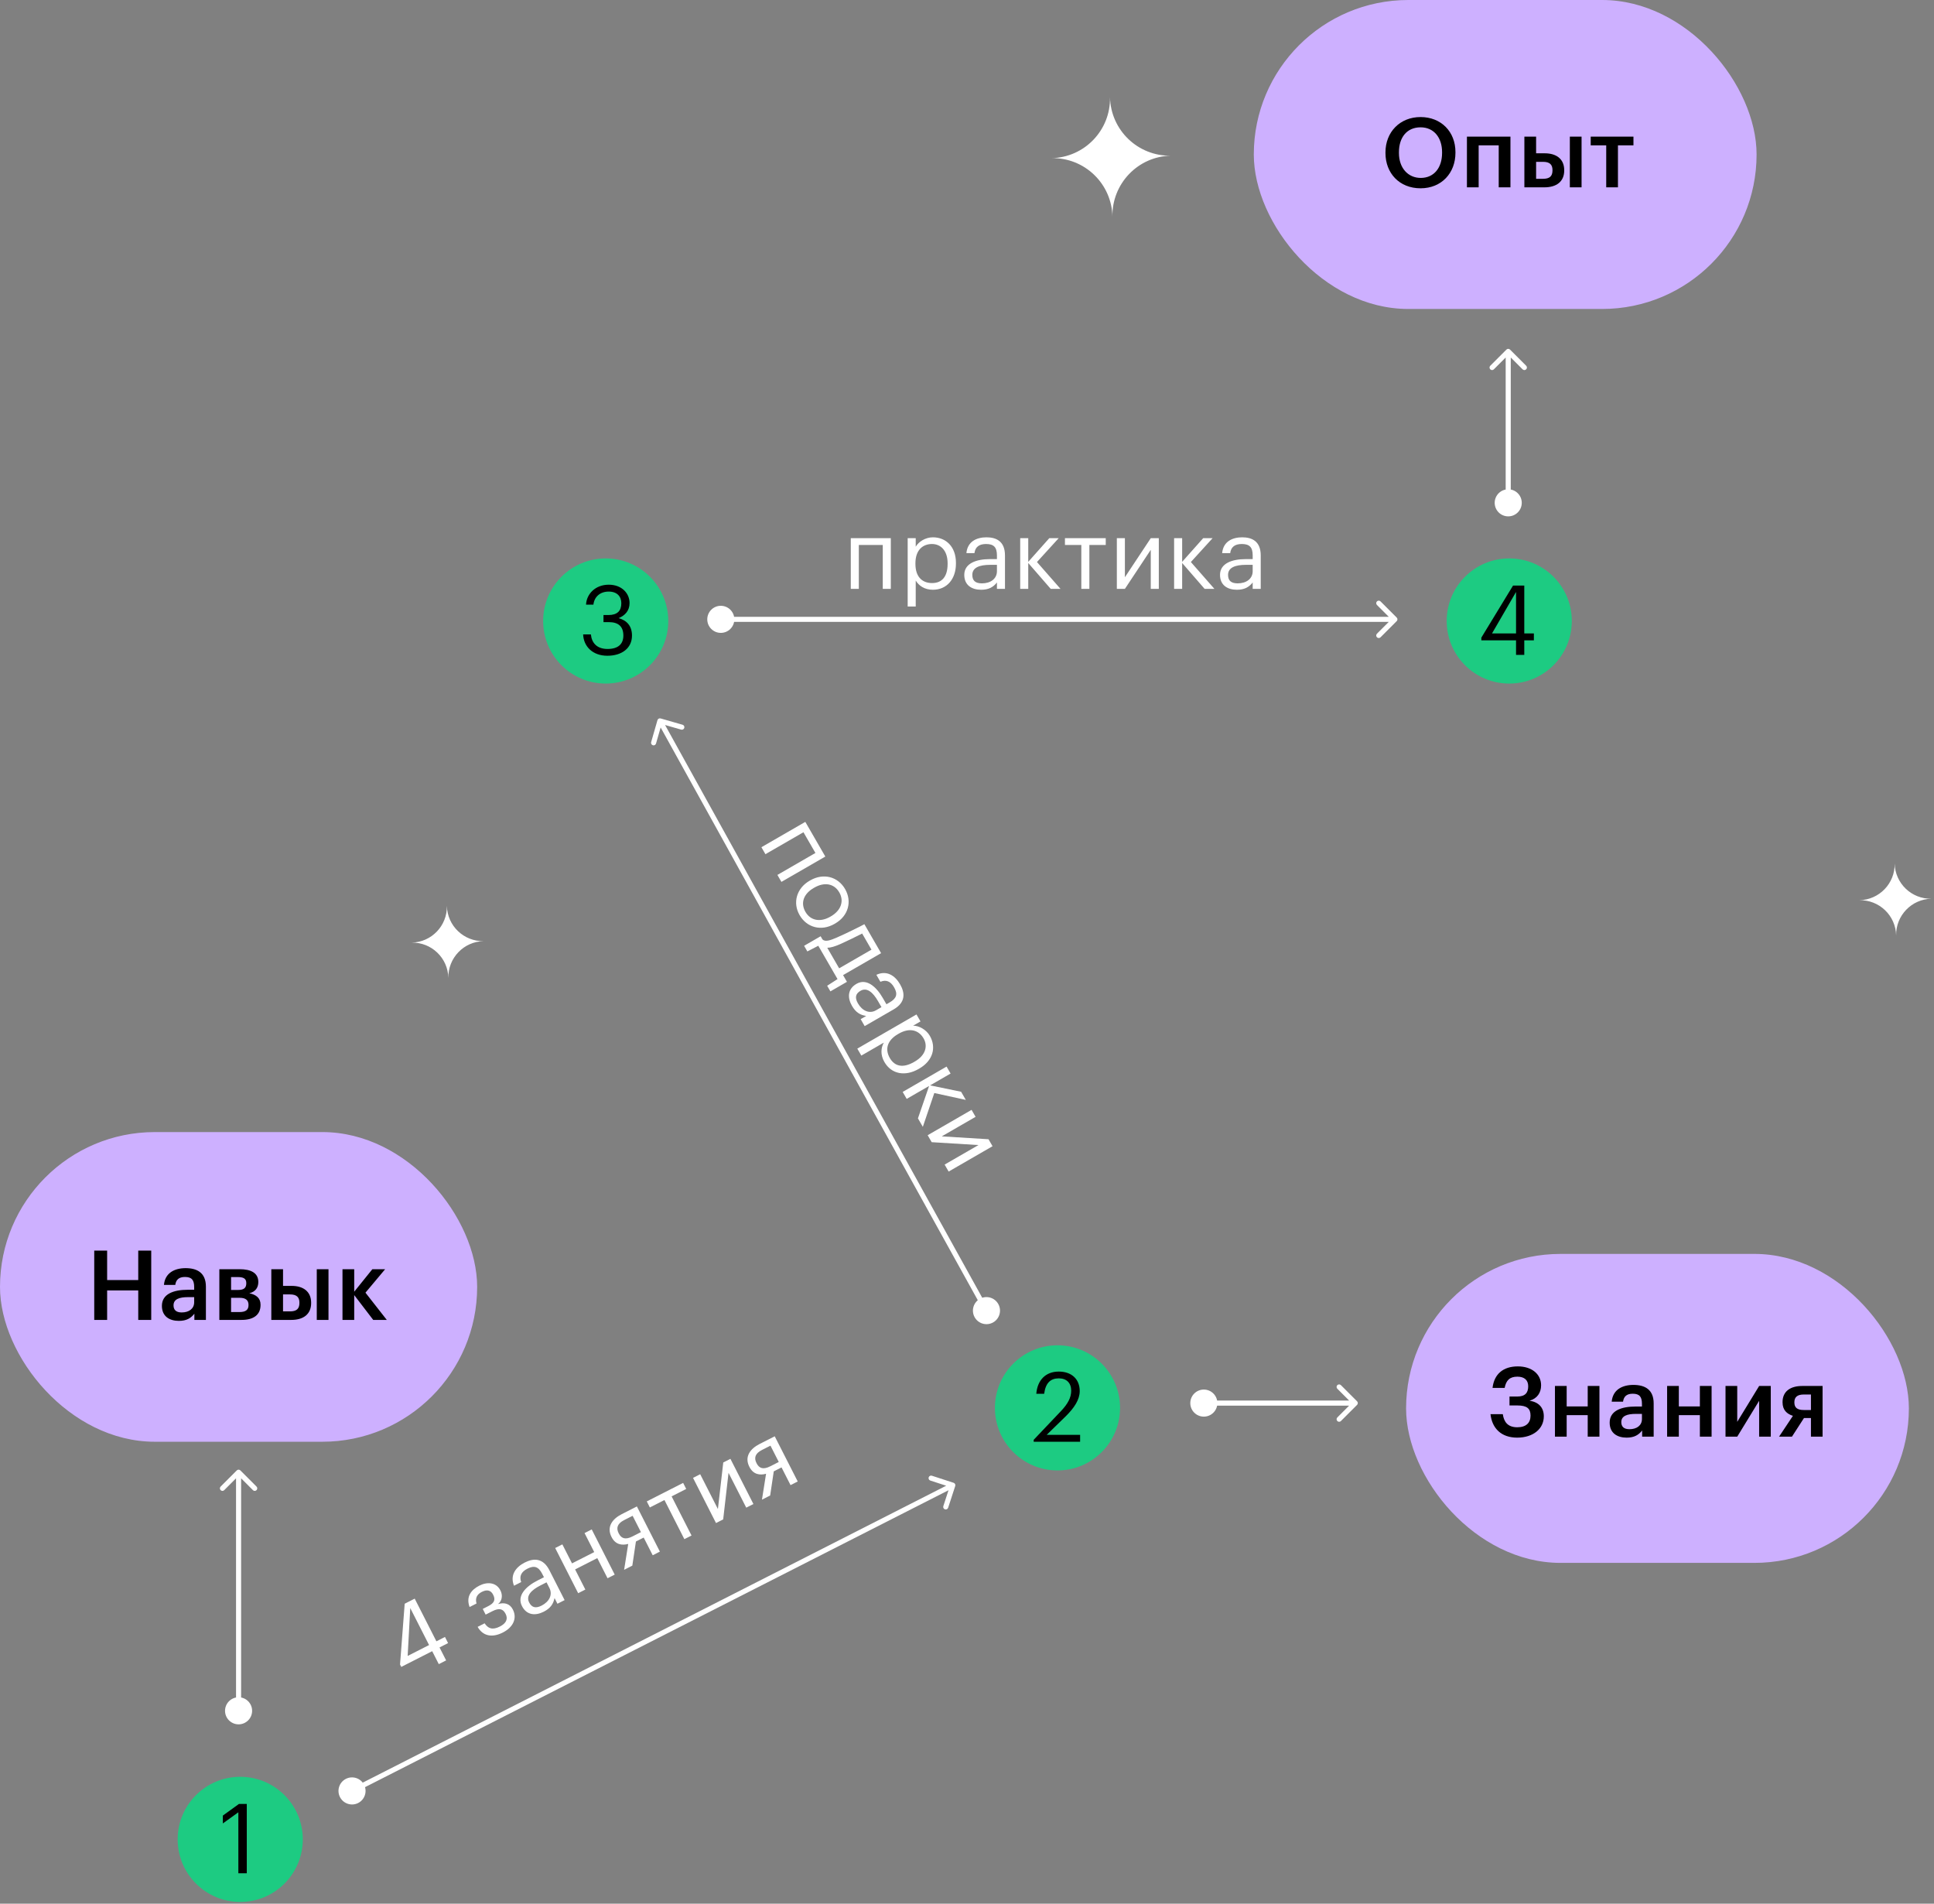 <?xml version="1.0" encoding="UTF-8"?> <svg xmlns="http://www.w3.org/2000/svg" width="381" height="375" viewBox="0 0 381 375" fill="none"><rect x="0" y="0" width="381" height="375" fill="#808080" stroke="none"/> <circle cx="47.325" cy="362.325" r="12.325" fill="#1DCB82"></circle> <path d="M46.956 356.99L43.901 359.186V357.639L47.071 355.348H48.617V369H46.956V356.99Z" fill="black"></path> <path d="M85.143 325.255L79.051 328.355L78.808 327.878L79.723 315.909L81.697 314.904L85.974 323.311L87.659 322.453L88.274 323.662L86.589 324.519L87.888 327.071L86.442 327.807L85.143 325.255ZM84.528 324.047L80.822 316.763L80.308 326.194L84.528 324.047ZM98.603 313.328C99.01 314.128 99.001 315.289 98.109 315.979C99.311 315.603 100.431 315.868 101.02 317.026L101.046 317.077C101.868 318.693 101.198 320.491 99.071 321.574C96.91 322.674 95.114 322.259 94.093 320.465L95.472 319.763C96.136 320.775 96.993 321.153 98.473 320.4C99.784 319.733 100.094 318.868 99.609 317.915L99.583 317.864C99.063 316.843 98.243 316.746 97.017 317.37L95.673 318.054L95.101 316.931L96.208 316.368C97.382 315.77 97.65 315.12 97.157 314.15L97.131 314.099C96.741 313.333 96.022 313.013 94.933 313.568C93.963 314.061 93.583 314.79 93.873 315.864L92.511 316.556C91.754 314.521 92.838 313.155 94.42 312.35C96.02 311.536 97.771 311.694 98.577 313.277L98.603 313.328ZM107.12 317.478C105.47 318.318 103.752 318.185 102.826 316.364C101.787 314.322 103.601 312.498 105.882 311.338L107.158 310.689L106.829 310.042C106.101 308.612 105.262 308.311 103.901 309.004C102.676 309.627 102.264 310.501 102.673 311.643L101.261 312.361C100.409 310.224 101.653 308.67 103.372 307.795C105.073 306.929 106.968 306.822 108.241 309.323L111.229 315.194L109.816 315.913L109.245 314.79C109.005 315.961 108.431 316.811 107.12 317.478ZM106.685 316.285C108.183 315.523 108.924 314.16 108.232 312.799L107.669 311.693L106.444 312.316C104.657 313.225 103.58 314.352 104.238 315.645C104.715 316.581 105.443 316.917 106.685 316.285ZM117.669 306.925L113.296 309.151L115.314 313.116L113.901 313.834L109.372 304.934L110.785 304.215L112.69 307.959L117.063 305.734L115.158 301.99L116.571 301.271L121.099 310.171L119.687 310.89L117.669 306.925ZM122.959 299.434C121.615 300.119 121.347 300.983 121.876 302.021L121.902 302.072C122.395 303.042 123.183 303.369 124.596 302.651L126.263 301.802L124.627 298.586L122.959 299.434ZM124.568 308.406L122.951 309.229L123.761 304.125C122.559 304.458 121.251 304.288 120.489 302.791L120.463 302.74C119.467 300.783 120.618 299.212 122.472 298.268L125.468 296.744L129.996 305.644L128.584 306.363L126.809 302.874L125.277 303.653L124.568 308.406ZM135.185 293.298L132.309 294.762L136.232 302.471L134.82 303.189L130.897 295.481L128.021 296.944L127.415 295.753L134.579 292.107L135.185 293.298ZM141.056 300.016L136.527 291.116L137.939 290.397L141.429 297.255L142.483 288.085L143.895 287.367L148.424 296.267L147.012 296.985L143.522 290.127L142.468 299.298L141.056 300.016ZM150.114 285.616C148.769 286.3 148.502 287.165 149.03 288.203L149.056 288.254C149.55 289.224 150.338 289.551 151.75 288.833L153.418 287.984L151.781 284.768L150.114 285.616ZM151.723 294.588L150.106 295.411L150.915 290.307C149.714 290.64 148.406 290.47 147.644 288.973L147.618 288.922C146.622 286.965 147.772 285.394 149.627 284.45L152.622 282.926L157.151 291.826L155.739 292.545L153.963 289.056L152.432 289.835L151.723 294.588Z" fill="white"></path> <path d="M66.973 353.993C67.641 355.306 69.246 355.829 70.559 355.161C71.871 354.493 72.394 352.887 71.726 351.575C71.058 350.262 69.453 349.739 68.14 350.407C66.827 351.075 66.305 352.681 66.973 353.993ZM188.181 292.716C188.266 292.453 188.122 292.171 187.86 292.085L183.581 290.692C183.318 290.607 183.036 290.75 182.951 291.013C182.865 291.276 183.009 291.558 183.271 291.643L187.075 292.881L185.837 296.685C185.751 296.948 185.895 297.23 186.157 297.315C186.42 297.401 186.702 297.257 186.788 296.995L188.181 292.716ZM69.576 353.23L187.932 293.006L187.478 292.115L69.123 352.338L69.576 353.23Z" fill="white"></path> <circle cx="208.325" cy="277.325" r="12.325" fill="#1DCB82"></circle> <path d="M203.638 283.618L209.06 277.909C210.301 276.592 211.027 275.35 211.027 273.957C211.027 272.429 210.129 271.513 208.583 271.513C206.979 271.513 205.986 272.391 205.7 274.549H204.153C204.363 271.875 205.986 270.176 208.583 270.176C211.103 270.176 212.707 271.665 212.707 274.014C212.707 275.694 211.638 277.317 209.958 278.978L206.196 282.644H212.783V284H203.638V283.618Z" fill="black"></path> <circle cx="119.325" cy="122.325" r="12.325" fill="#1DCB82"></circle> <path d="M119.652 129.172C116.75 129.172 114.974 127.339 114.878 124.971H116.406C116.559 126.594 117.551 127.835 119.69 127.835C121.848 127.835 122.802 126.804 122.802 125.2C122.802 123.425 121.848 122.546 119.919 122.546H118.888V121.152H119.843C121.618 121.152 122.401 120.331 122.401 118.823C122.401 117.525 121.599 116.532 119.919 116.532C118.22 116.532 117.074 117.563 116.902 119.109H115.451C115.547 116.971 117.322 115.176 119.919 115.176C122.516 115.176 124.024 116.894 124.024 118.785C124.024 120.331 123.108 121.248 121.867 121.763C123.471 122.203 124.502 123.291 124.502 125.2C124.502 127.702 122.478 129.172 119.652 129.172Z" fill="black"></path> <path d="M195.627 260.505C196.915 259.791 197.381 258.169 196.668 256.88C195.954 255.592 194.331 255.126 193.043 255.839C191.754 256.553 191.288 258.176 192.002 259.464C192.715 260.752 194.338 261.218 195.627 260.505ZM130.138 141.519C129.873 141.443 129.596 141.597 129.519 141.862L128.277 146.187C128.201 146.453 128.355 146.73 128.62 146.806C128.885 146.882 129.162 146.729 129.239 146.463L130.343 142.619L134.187 143.723C134.453 143.799 134.73 143.646 134.806 143.38C134.882 143.115 134.729 142.838 134.463 142.762L130.138 141.519ZM194.772 257.93L130.437 141.758L129.563 142.242L193.897 258.414L194.772 257.93Z" fill="white"></path> <circle cx="297.325" cy="122.325" r="12.325" fill="#1DCB82"></circle> <path d="M298.662 126.136H291.826V125.601L298.07 115.348H300.285V124.78H302.175V126.136H300.285V129H298.662V126.136ZM298.662 124.78V116.608L293.926 124.78H298.662Z" fill="black"></path> <path d="M139.333 122C139.333 123.473 140.527 124.667 142 124.667C143.473 124.667 144.667 123.473 144.667 122C144.667 120.527 143.473 119.333 142 119.333C140.527 119.333 139.333 120.527 139.333 122ZM275.15 122.354C275.345 122.158 275.345 121.842 275.15 121.646L271.968 118.464C271.773 118.269 271.456 118.269 271.261 118.464C271.066 118.66 271.066 118.976 271.261 119.172L274.089 122L271.261 124.828C271.066 125.024 271.066 125.34 271.261 125.536C271.456 125.731 271.773 125.731 271.968 125.536L275.15 122.354ZM142 122.5L274.796 122.5V121.5L142 121.5V122.5Z" fill="white"></path> <rect y="223" width="94" height="61" rx="30.5" fill="#CDB0FF"></rect> <path d="M18.566 246.348H21.105V252.152H27.234V246.348H29.793V260H27.234V254.195H21.105V260H18.566V246.348ZM35.236 260.191C33.403 260.191 31.895 259.313 31.895 257.231C31.895 254.902 34.167 254.062 37.012 254.062H38.253V253.546C38.253 252.191 37.814 251.541 36.439 251.541C35.217 251.541 34.664 252.114 34.53 253.107H32.296C32.506 250.778 34.339 249.804 36.573 249.804C38.807 249.804 40.564 250.701 40.564 253.451V260H38.291V258.778C37.623 259.637 36.764 260.191 35.236 260.191ZM35.79 258.53C37.222 258.53 38.253 257.804 38.253 256.506V255.513H37.069C35.313 255.513 34.186 255.914 34.186 257.136C34.186 257.976 34.645 258.53 35.79 258.53ZM43.212 250.014H47.24C49.322 250.014 50.888 250.682 50.888 252.515V252.553C50.888 253.623 50.334 254.463 49.112 254.749C50.486 255.036 51.327 255.704 51.327 257.002V257.06C51.327 258.969 49.99 260 47.603 260H43.212V250.014ZM45.522 251.561V254.1H46.916C48.042 254.1 48.52 253.699 48.52 252.783V252.744C48.52 251.828 47.928 251.561 46.84 251.561H45.522ZM45.522 255.647V258.453H47.164C48.367 258.453 48.959 258.052 48.959 257.079V257.04C48.959 256.105 48.386 255.647 47.24 255.647H45.522ZM62.404 250.014H64.714V260H62.404V250.014ZM53.449 250.014H55.759V253.298H57.458C59.692 253.298 61.296 254.367 61.296 256.62V256.678C61.296 258.893 59.75 260 57.401 260H53.449V250.014ZM57.134 258.32C58.413 258.32 58.986 257.823 58.986 256.659V256.601C58.986 255.532 58.451 254.978 57.134 254.978H55.759V258.32H57.134ZM69.781 255.112V260H67.471V250.014H69.781V254.444L73.352 250.014H75.872L71.996 254.635L76.197 260H73.523L69.781 255.112Z" fill="black"></path> <path d="M47 339.667C48.473 339.667 49.667 338.473 49.667 337C49.667 335.527 48.473 334.333 47 334.333C45.527 334.333 44.333 335.527 44.333 337C44.333 338.473 45.527 339.667 47 339.667ZM47.354 289.646C47.158 289.451 46.842 289.451 46.646 289.646L43.465 292.828C43.269 293.024 43.269 293.34 43.465 293.536C43.66 293.731 43.976 293.731 44.172 293.536L47 290.707L49.828 293.536C50.024 293.731 50.34 293.731 50.535 293.536C50.731 293.34 50.731 293.024 50.535 292.828L47.354 289.646ZM47.5 337L47.5 290L46.5 290L46.5 337L47.5 337Z" fill="white"></path> <path d="M160.639 168.021L158.281 163.937L150.79 168.261L149.998 166.889L158.646 161.896L162.589 168.725L153.941 173.718L153.149 172.346L160.639 168.021ZM158.676 179.628C159.678 181.365 161.615 181.702 163.566 180.575L163.682 180.508C165.683 179.353 166.333 177.501 165.34 175.781C164.338 174.045 162.418 173.698 160.433 174.844L160.301 174.92C158.317 176.066 157.655 177.859 158.676 179.628ZM157.526 180.271C156.103 177.807 156.95 174.959 159.48 173.498L159.612 173.422C162.208 171.923 165.068 172.675 166.481 175.122C167.894 177.57 167.132 180.413 164.536 181.911L164.404 181.988C161.791 183.496 158.938 182.718 157.526 180.271ZM165.481 185.993C164.406 186.459 163.616 186.695 162.974 186.691L165.313 190.742L171.679 187.066L169.846 183.892C168.693 184.491 166.831 185.39 165.481 185.993ZM159.048 187.414L158.408 186.306L161.666 184.425L162.019 185.037C162.576 185.62 163.671 185.186 164.838 184.688C165.914 184.222 167.278 183.567 168.374 183.022C169.014 182.718 169.662 182.388 170.283 182.052L173.577 187.757L166.086 192.081L166.85 193.404L163.592 195.285L162.953 194.177L164.996 192.865L161.205 186.301L159.048 187.414ZM167.846 198.146C166.92 196.542 166.962 194.82 168.731 193.798C170.715 192.653 172.632 194.368 173.911 196.584L174.627 197.824L175.256 197.461C176.645 196.659 176.901 195.806 176.137 194.483C175.45 193.292 174.556 192.927 173.437 193.396L172.645 192.023C174.734 191.06 176.352 192.22 177.317 193.89C178.271 195.544 178.479 197.43 176.048 198.834L170.343 202.128L169.551 200.755L170.642 200.125C169.459 199.948 168.581 199.419 167.846 198.146ZM169.013 197.648C169.854 199.103 171.254 199.772 172.577 199.008L173.652 198.387L172.964 197.197C171.962 195.461 170.78 194.445 169.523 195.171C168.614 195.696 168.317 196.441 169.013 197.648ZM180.548 199.83L181.34 201.203L179.885 202.043C181.005 202.036 182.444 202.771 183.179 204.044C184.487 206.309 183.814 208.925 181.102 210.49L180.97 210.567C178.324 212.094 175.608 211.59 174.233 209.209C173.402 207.77 173.55 206.384 174.114 205.375L169.682 207.934L168.89 206.561L180.548 199.83ZM175.298 208.418C176.29 210.137 177.966 210.405 180.083 209.183L180.215 209.106C182.398 207.846 182.792 206.009 181.952 204.554C181.026 202.95 179.261 202.337 177.045 203.616L176.913 203.693C174.714 204.963 174.324 206.731 175.298 208.418ZM183.035 213.915L178.62 216.464L177.828 215.091L186.476 210.098L187.268 211.471L183.234 213.8L189.34 215.059L190.266 216.663L184.06 215.308L181.799 221.97L180.835 220.3L183.035 213.915ZM182.75 223.618L191.399 218.625L192.191 219.997L185.527 223.845L194.74 224.412L195.532 225.785L186.884 230.778L186.092 229.405L192.756 225.558L183.543 224.99L182.75 223.618Z" fill="white"></path> <path d="M173.905 107.35H169.189V116H167.604V106.014H175.49V116H173.905V107.35ZM178.813 106.014H180.398V107.694C180.952 106.72 182.307 105.842 183.777 105.842C186.393 105.842 188.322 107.732 188.322 110.864V111.016C188.322 114.072 186.527 116.172 183.777 116.172C182.116 116.172 180.99 115.351 180.398 114.358V119.475H178.813V106.014ZM183.625 114.854C185.61 114.854 186.68 113.537 186.68 111.093V110.94C186.68 108.42 185.286 107.16 183.606 107.16C181.753 107.16 180.341 108.382 180.341 110.94V111.093C180.341 113.632 181.677 114.854 183.625 114.854ZM193.285 116.172C191.433 116.172 189.963 115.274 189.963 113.231C189.963 110.94 192.407 110.138 194.966 110.138H196.398V109.413C196.398 107.809 195.787 107.16 194.259 107.16C192.884 107.16 192.121 107.751 191.968 108.954H190.383C190.593 106.663 192.407 105.842 194.335 105.842C196.245 105.842 197.982 106.606 197.982 109.413V116H196.398V114.74C195.653 115.675 194.756 116.172 193.285 116.172ZM193.438 114.912C195.118 114.912 196.398 114.033 196.398 112.506V111.265H195.023C193.018 111.265 191.548 111.78 191.548 113.231C191.548 114.282 192.044 114.912 193.438 114.912ZM202.566 110.902V116H200.981V106.014H202.566V110.673L206.709 106.014H208.561L204.284 110.711L208.924 116H206.995L202.566 110.902ZM217.834 107.35H214.607V116H213.022V107.35H209.795V106.014H217.834V107.35ZM220.019 116V106.014H221.604V113.709L226.702 106.014H228.286V116H226.702V108.305L221.604 116H220.019ZM232.885 110.902V116H231.3V106.014H232.885V110.673L237.028 106.014H238.88L234.603 110.711L239.243 116H237.314L232.885 110.902ZM243.668 116.172C241.816 116.172 240.345 115.274 240.345 113.231C240.345 110.94 242.789 110.138 245.348 110.138H246.78V109.413C246.78 107.809 246.169 107.16 244.642 107.16C243.267 107.16 242.503 107.751 242.35 108.954H240.766C240.976 106.663 242.789 105.842 244.718 105.842C246.627 105.842 248.365 106.606 248.365 109.413V116H246.78V114.74C246.035 115.675 245.138 116.172 243.668 116.172ZM243.821 114.912C245.501 114.912 246.78 114.033 246.78 112.506V111.265H245.405C243.4 111.265 241.93 111.78 241.93 113.231C241.93 114.282 242.427 114.912 243.821 114.912Z" fill="white"></path> <path d="M297.121 101.716C298.594 101.716 299.788 100.522 299.788 99.049C299.788 97.577 298.594 96.383 297.121 96.383C295.649 96.383 294.455 97.577 294.455 99.049C294.455 100.522 295.649 101.716 297.121 101.716ZM297.475 68.862C297.28 68.666 296.963 68.666 296.768 68.862L293.586 72.044C293.391 72.239 293.391 72.556 293.586 72.751C293.781 72.946 294.098 72.946 294.293 72.751L297.121 69.922L299.95 72.751C300.145 72.946 300.462 72.946 300.657 72.751C300.852 72.556 300.852 72.239 300.657 72.044L297.475 68.862ZM297.621 99.049L297.621 69.215H296.621L296.621 99.049H297.621Z" fill="white"></path> <rect x="247" width="99.049" height="60.862" rx="30.431" fill="#CDB0FF"></rect> <path d="M279.889 35.048C282.467 35.048 284.09 33.082 284.09 30.122V29.969C284.09 27.163 282.524 25.081 279.851 25.081C277.178 25.081 275.593 27.048 275.593 29.988V30.141C275.593 33.12 277.407 35.048 279.889 35.048ZM279.851 37.091C275.669 37.091 272.939 34.094 272.939 30.16V30.008C272.939 26.017 275.784 23.057 279.851 23.057C283.899 23.057 286.725 25.941 286.725 29.95V30.103C286.725 34.075 283.994 37.091 279.851 37.091ZM295.249 28.633H291.297V36.901H288.986V26.914H297.56V36.901H295.249V28.633ZM309.26 26.914H311.57V36.901H309.26V26.914ZM300.305 26.914H302.615V30.198H304.315C306.549 30.198 308.152 31.268 308.152 33.521V33.578C308.152 35.793 306.606 36.901 304.257 36.901H300.305V26.914ZM303.99 35.22C305.269 35.22 305.842 34.724 305.842 33.559V33.502C305.842 32.432 305.307 31.879 303.99 31.879H302.615V35.22H303.99ZM321.793 28.633L318.738 28.633V36.901H316.427V28.633H313.372V26.914L321.793 26.914V28.633Z" fill="black"></path> <path d="M234.489 276.387C234.489 277.859 235.683 279.053 237.156 279.053C238.629 279.053 239.823 277.859 239.823 276.387C239.823 274.914 238.629 273.72 237.156 273.72C235.683 273.72 234.489 274.914 234.489 276.387ZM267.344 276.74C267.539 276.545 267.539 276.228 267.344 276.033L264.162 272.851C263.966 272.656 263.65 272.656 263.455 272.851C263.259 273.046 263.259 273.363 263.455 273.558L266.283 276.387L263.455 279.215C263.259 279.41 263.259 279.727 263.455 279.922C263.65 280.118 263.966 280.118 264.162 279.922L267.344 276.74ZM237.156 276.887L266.99 276.887L266.99 275.887L237.156 275.887L237.156 276.887Z" fill="white"></path> <rect x="277" y="247" width="99.049" height="60.862" rx="30.431" fill="#CDB0FF"></rect> <path d="M298.881 283.191C295.73 283.191 293.936 281.339 293.63 278.57H296.055C296.265 280.021 296.972 281.148 298.9 281.148C300.638 281.148 301.516 280.289 301.516 278.857C301.516 277.463 300.828 276.852 298.919 276.852H297.372V275.095H298.881C300.466 275.095 301.058 274.35 301.058 273.071C301.058 271.849 300.294 271.181 298.919 271.181C297.392 271.181 296.704 271.926 296.418 273.396H294.031C294.356 270.627 296.17 269.157 299.015 269.157C301.745 269.157 303.597 270.665 303.597 272.88C303.597 274.331 302.852 275.477 301.325 275.916C303.158 276.203 304.132 277.291 304.132 278.99C304.132 281.492 301.993 283.191 298.881 283.191ZM312.781 278.761L308.637 278.761V283H306.327V273.014H308.637V277.043H312.781V273.014H315.091V283H312.781V278.761ZM320.448 283.191C318.615 283.191 317.106 282.313 317.106 280.231C317.106 277.902 319.378 277.062 322.223 277.062H323.465V276.546C323.465 275.191 323.025 274.541 321.651 274.541C320.429 274.541 319.875 275.114 319.741 276.107H317.507C317.717 273.778 319.55 272.804 321.784 272.804C324.018 272.804 325.775 273.701 325.775 276.451V283H323.503V281.778C322.834 282.637 321.975 283.191 320.448 283.191ZM321.001 281.53C322.434 281.53 323.465 280.804 323.465 279.506V278.513H322.281C320.524 278.513 319.398 278.914 319.398 280.136C319.398 280.976 319.856 281.53 321.001 281.53ZM334.877 278.761H330.733V283H328.423V273.014H330.733V277.043H334.877V273.014H337.187V283H334.877V278.761ZM339.928 283V273.014H342.238V280.079L346.553 273.014H348.845V283H346.553V275.935L342.238 283H339.928ZM355.345 274.694C354.104 274.694 353.493 275.191 353.493 276.203V276.26C353.493 277.253 354.028 277.749 355.345 277.749H356.758V274.694H355.345ZM353.016 283H350.476L353.207 278.895C352.042 278.532 351.164 277.768 351.164 276.241V276.183C351.164 274.102 352.672 273.014 355.04 273.014H359.049V283H356.758V279.334H355.383L353.016 283Z" fill="black"></path> <path d="M230.681 30.67C224.184 30.796 219.025 36.184 219.15 42.681C219.025 36.184 213.652 31.011 207.141 31.151C213.638 31.026 218.812 25.652 218.672 19.141C218.812 25.652 224.184 30.796 230.681 30.67Z" fill="white"></path> <path d="M380.49 177.035C376.574 177.111 373.464 180.359 373.539 184.275C373.464 180.359 370.225 177.24 366.3 177.325C370.217 177.249 373.336 174.01 373.251 170.085C373.336 174.01 376.574 177.111 380.49 177.035Z" fill="white"></path> <path d="M95.276 185.389C91.359 185.464 88.249 188.712 88.324 192.629C88.249 188.712 85.01 185.594 81.085 185.679C85.002 185.603 88.121 182.364 88.037 178.438C88.121 182.364 91.359 185.464 95.276 185.389Z" fill="white"></path> </svg> 